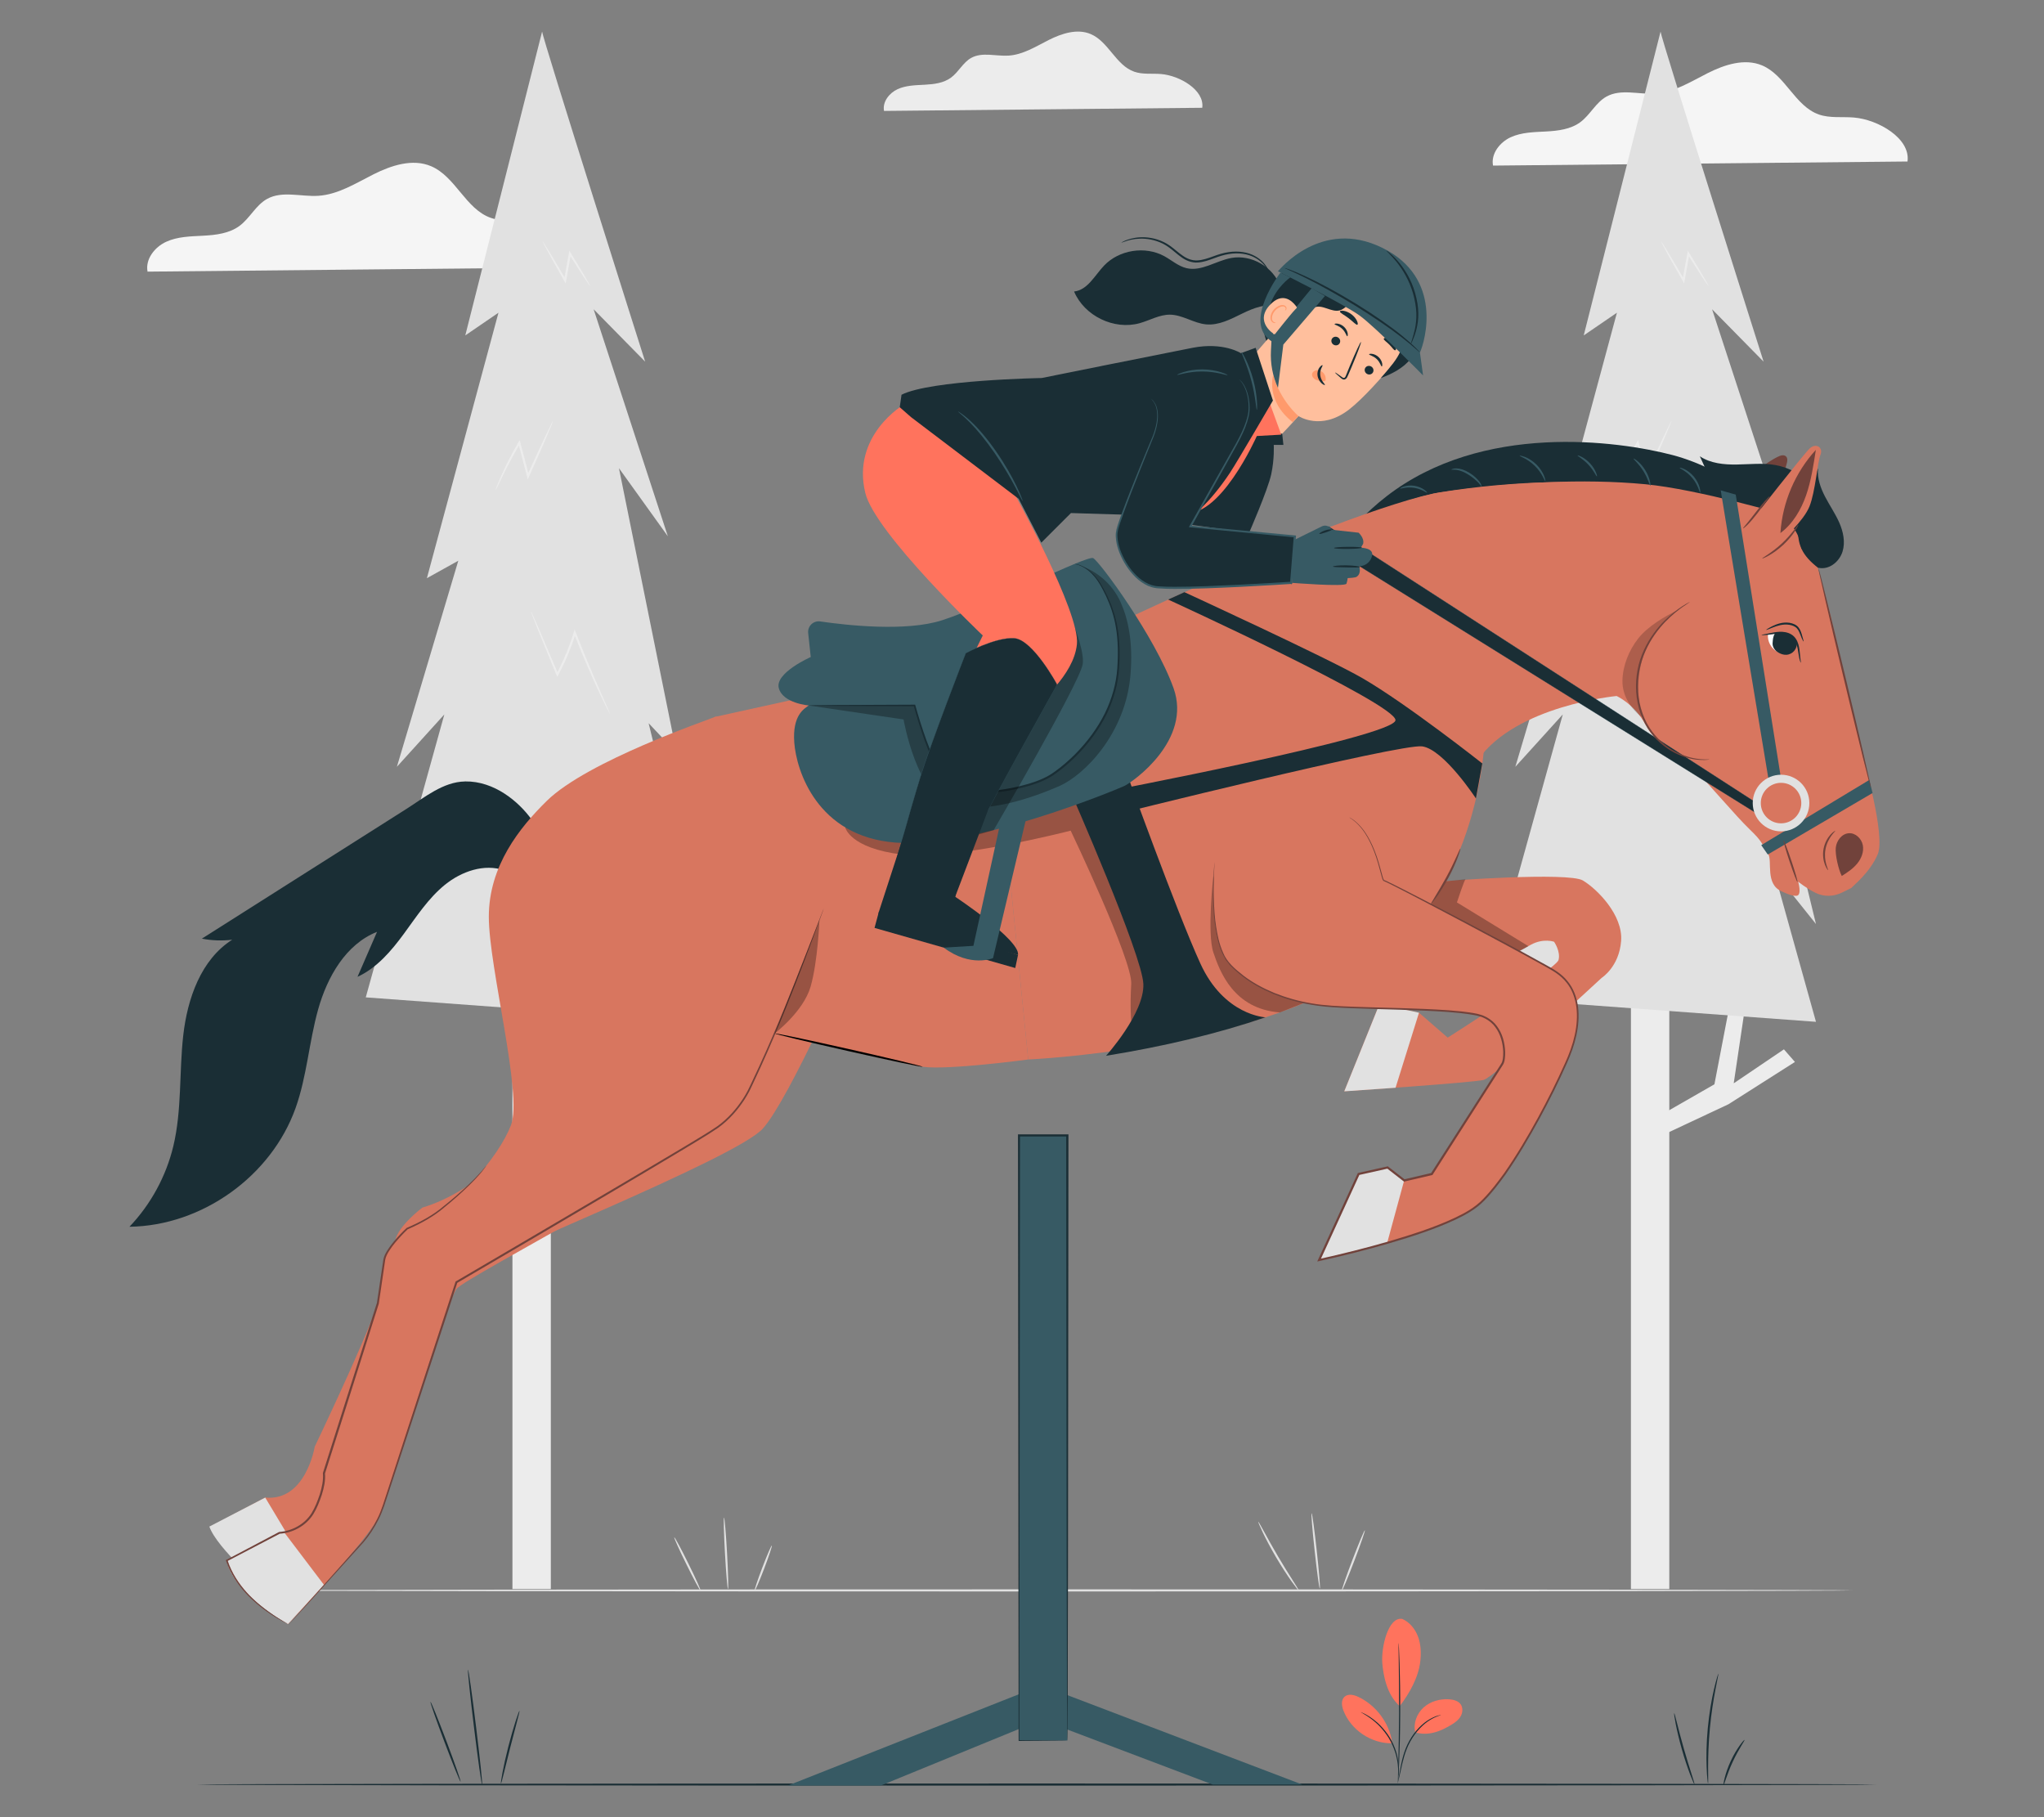 <?xml version="1.0" encoding="UTF-8"?>
<svg id="Layer_2" data-name="Layer 2" xmlns="http://www.w3.org/2000/svg" viewBox="0 0 540 480">
  <rect x="0" y="0" width="540" height="480" fill="#808080" stroke="none"/>
  <defs>
    <style>
      .cls-1 {
        fill: #ff735d;
      }

      .cls-1, .cls-2, .cls-3, .cls-4, .cls-5, .cls-6, .cls-7, .cls-8, .cls-9, .cls-10, .cls-11, .cls-12, .cls-13 {
        stroke-width: 0px;
      }

      .cls-2 {
        fill: #375a64;
      }

      .cls-3 {
        fill: #e1e1e1;
      }

      .cls-4 {
        fill: #ececec;
      }

      .cls-14 {
        opacity: .2;
      }

      .cls-6 {
        fill: #f5f5f5;
      }

      .cls-7 {
        fill: none;
      }

      .cls-8 {
        fill: #1a2e35;
      }

      .cls-9 {
        fill: #d8765f;
      }

      .cls-10 {
        fill: #71423b;
      }

      .cls-11 {
        fill: #fff;
      }

      .cls-15 {
        opacity: .3;
      }

      .cls-12 {
        fill: #ff9a6c;
      }

      .cls-13 {
        fill: #ffbf9d;
      }
    </style>
  </defs>
  <g id="Layer_2-2" data-name="Layer 2">
    <g>
      <g>
        <path class="cls-6" d="m154.31,70.62c.88-6.41-8.17-11.68-14.96-12.23-3.24-.26-6.61.23-9.68-.84-6.65-2.32-9.31-10.92-15.81-13.66-4.85-2.05-10.44-.22-15.15,2.14-4.71,2.37-9.36,5.35-14.62,5.69-4.57.29-9.54-1.4-13.54.83-2.98,1.66-4.54,5.1-7.29,7.13-2.69,1.98-6.2,2.4-9.53,2.58-3.34.18-6.79.21-9.83,1.61-3.04,1.39-5.55,4.6-4.92,7.88l115.33-1.14Z"/>
        <path class="cls-6" d="m503.94,42.65c.84-6.09-7.75-11.09-14.21-11.61-3.08-.25-6.28.22-9.19-.79-6.32-2.2-8.84-10.37-15.01-12.97-4.61-1.94-9.92-.21-14.38,2.04-4.47,2.25-8.88,5.08-13.88,5.4-4.34.28-9.06-1.33-12.86.79-2.83,1.58-4.31,4.84-6.92,6.77-2.55,1.88-5.88,2.28-9.05,2.45-3.17.17-6.45.2-9.33,1.52-2.88,1.32-5.27,4.37-4.67,7.49l109.5-1.08Z"/>
        <g>
          <g>
            <polygon class="cls-4" points="143.6 294.35 157.44 286.41 162.03 262.57 165.89 263.63 162.54 286.15 175.81 277.18 178.71 280.51 161.16 291.68 143.6 299.91 143.6 294.35"/>
            <g>
              <rect class="cls-4" x="135.38" y="259.58" width="10.14" height="160.16" transform="translate(280.9 679.32) rotate(180)"/>
              <path class="cls-3" d="m143.22,8.34c0,1.38,27.22,87.19,27.22,87.19l-13.61-13.84,19.61,59.97-12.92-17.99,15.22,75.2-7.38-7.84,12.92,53.05-11.07-13.84,11.07,39.67-87.65-6.46,20.76-74.74-12.54,13.84,16.23-54.44-8.3,4.61,18.91-70.12-8.77,6,20.3-80.27Z"/>
            </g>
          </g>
          <path class="cls-4" d="m140.28,161.51s.12.46.43,1.27c.35.89.81,2.05,1.37,3.48,1.24,3.04,2.94,7.2,4.91,12.01l.22.53.27-.5c1.28-2.38,2.52-5.07,3.58-7.95.39-1.07.75-2.13,1.06-3.15l-.54.02c2.42,6.17,4.79,11.54,6.57,15.35.89,1.91,1.63,3.43,2.16,4.47.24.47.45.86.62,1.19.15.27.23.4.25.4.03-.02-.21-.61-.68-1.67-.5-1.14-1.18-2.67-2-4.53-1.69-3.85-3.99-9.24-6.39-15.4l-.3-.76-.24.78c-.31,1.01-.66,2.06-1.05,3.12-1.05,2.86-2.26,5.53-3.52,7.89l.49.02c-2.04-4.79-3.81-8.91-5.1-11.93-.62-1.4-1.13-2.55-1.51-3.42-.36-.79-.57-1.21-.6-1.2Z"/>
          <path class="cls-4" d="m130.94,129.48s.2-.31.49-.93c.34-.7.76-1.57,1.26-2.62,1.09-2.23,2.68-5.34,4.74-8.82l-.5-.07c.44,1.69.91,3.51,1.4,5.39.31,1.17.61,2.32.9,3.43l.2.77.33-.73c1.87-4.16,3.49-7.82,4.62-10.46.53-1.24.96-2.28,1.31-3.11.3-.73.44-1.14.41-1.15-.03-.01-.24.36-.59,1.07-.39.81-.88,1.82-1.47,3.04-1.23,2.59-2.91,6.22-4.8,10.37l.53.04c-.29-1.11-.59-2.26-.89-3.43-.5-1.88-.98-3.7-1.42-5.39l-.17-.64-.33.57c-2.05,3.51-3.58,6.67-4.58,8.95-.5,1.14-.88,2.06-1.12,2.69-.24.64-.35.99-.32,1Z"/>
          <path class="cls-4" d="m143.36,63.74c-.06.04.53,1.18,1.55,3.05,1.02,1.87,2.48,4.47,4.16,7.41l.38.67.14-.76c.15-.85.31-1.74.47-2.64.27-1.56.54-3.06.78-4.45l-.5.1c1.56,2.48,2.93,4.6,3.91,6.09.98,1.49,1.59,2.35,1.64,2.32.05-.03-.45-.96-1.36-2.5-.9-1.54-2.2-3.7-3.74-6.2l-.37-.61-.13.7c-.25,1.39-.52,2.89-.81,4.45-.16.9-.31,1.79-.47,2.64l.52-.09c-1.71-2.93-3.23-5.49-4.33-7.31-1.11-1.82-1.8-2.9-1.87-2.86Z"/>
        </g>
        <g>
          <g>
            <polygon class="cls-4" points="439.09 294.35 452.93 286.41 457.51 262.57 461.38 263.63 458.03 286.15 471.29 277.18 474.2 280.51 456.64 291.68 439.09 299.91 439.09 294.35"/>
            <g>
              <rect class="cls-4" x="430.86" y="259.58" width="10.14" height="160.16" transform="translate(871.87 679.32) rotate(180)"/>
              <path class="cls-3" d="m438.7,8.34c0,1.38,27.22,87.19,27.22,87.19l-13.61-13.84,19.61,59.97-12.92-17.99,15.22,75.2-7.38-7.84,12.92,53.05-11.07-13.84,11.07,39.67-87.65-6.46,20.76-74.74-12.54,13.84,16.23-54.44-8.3,4.61,18.91-70.12-8.77,6,20.3-80.27Z"/>
            </g>
          </g>
          <path class="cls-4" d="m435.76,161.51s.12.46.43,1.27c.35.89.81,2.05,1.37,3.48,1.24,3.04,2.94,7.2,4.91,12.01l.22.53.27-.5c1.28-2.38,2.52-5.07,3.58-7.95.39-1.07.75-2.13,1.06-3.15l-.54.02c2.42,6.17,4.79,11.54,6.57,15.35.89,1.91,1.63,3.43,2.16,4.47.24.47.45.86.62,1.19.15.27.23.4.25.4.03-.02-.21-.61-.68-1.67-.5-1.14-1.18-2.67-2-4.53-1.69-3.85-3.99-9.24-6.39-15.4l-.3-.76-.24.78c-.31,1.01-.66,2.06-1.05,3.12-1.05,2.86-2.26,5.53-3.52,7.89l.49.02c-2.04-4.79-3.81-8.91-5.1-11.93-.62-1.4-1.13-2.55-1.51-3.42-.36-.79-.57-1.21-.6-1.2Z"/>
          <path class="cls-4" d="m426.42,129.48s.2-.31.49-.93c.34-.7.76-1.57,1.26-2.62,1.09-2.23,2.68-5.34,4.74-8.82l-.5-.07c.44,1.69.91,3.51,1.4,5.39.31,1.17.61,2.32.9,3.43l.2.77.33-.73c1.87-4.16,3.49-7.82,4.62-10.46.53-1.24.96-2.28,1.31-3.11.3-.73.44-1.14.41-1.15-.03-.01-.24.36-.59,1.07-.39.81-.88,1.82-1.47,3.04-1.23,2.59-2.91,6.22-4.8,10.37l.53.04c-.29-1.11-.59-2.26-.89-3.43-.5-1.88-.98-3.7-1.42-5.39l-.17-.64-.33.57c-2.05,3.51-3.58,6.67-4.58,8.95-.5,1.14-.88,2.06-1.12,2.69-.24.64-.35.99-.32,1Z"/>
          <path class="cls-4" d="m438.84,63.74c-.06.04.53,1.18,1.55,3.05,1.02,1.87,2.48,4.47,4.16,7.41l.38.67.14-.76c.15-.85.31-1.74.47-2.64.27-1.56.54-3.06.78-4.45l-.5.1c1.56,2.48,2.93,4.6,3.91,6.09.98,1.49,1.59,2.35,1.64,2.32.05-.03-.45-.96-1.36-2.5-.9-1.54-2.2-3.7-3.74-6.2l-.37-.61-.13.7c-.25,1.39-.52,2.89-.81,4.45-.16.9-.31,1.79-.47,2.64l.52-.09c-1.71-2.93-3.23-5.49-4.33-7.31-1.11-1.82-1.8-2.9-1.87-2.86Z"/>
        </g>
        <path class="cls-3" d="m489.52,420.1c0,.15-94.79.28-211.69.28s-211.71-.12-211.71-.28,94.77-.28,211.71-.28,211.69.12,211.69.28Z"/>
        <path class="cls-4" d="m317.62,28.47c.64-4.67-5.95-8.52-10.91-8.92-2.36-.19-4.82.17-7.06-.61-4.85-1.69-6.79-7.96-11.52-9.95-3.54-1.49-7.61-.16-11.04,1.56-3.43,1.73-6.82,3.9-10.65,4.14-3.33.21-6.95-1.02-9.87.61-2.17,1.21-3.31,3.72-5.32,5.2-1.96,1.45-4.52,1.75-6.95,1.88-2.43.13-4.95.16-7.16,1.17-2.21,1.01-4.05,3.36-3.59,5.75l84.07-.83Z"/>
        <path class="cls-3" d="m343.14,420.15c-.06.04-.81-.88-1.92-2.44-1.11-1.56-2.57-3.78-4.06-6.3-1.48-2.52-2.71-4.88-3.54-6.61-.83-1.73-1.27-2.83-1.21-2.86.07-.03.64,1.01,1.56,2.68.92,1.68,2.19,3.99,3.67,6.5,1.48,2.51,2.88,4.75,3.91,6.36,1.02,1.62,1.66,2.62,1.59,2.66Z"/>
        <path class="cls-3" d="m346.51,399.71c.15-.02.76,4.42,1.36,9.92.6,5.5.97,9.96.81,9.98-.15.02-.76-4.42-1.36-9.92-.6-5.49-.97-9.96-.81-9.98Z"/>
        <path class="cls-3" d="m360.58,404.2c.14.05-1.1,3.67-2.78,8.07-1.68,4.4-3.16,7.93-3.3,7.88-.14-.05,1.1-3.67,2.78-8.07,1.68-4.4,3.16-7.93,3.3-7.87Z"/>
        <path class="cls-3" d="m178.13,406.07c.14-.07,1.81,3.03,3.73,6.93,1.92,3.89,3.37,7.11,3.23,7.17-.14.07-1.81-3.03-3.73-6.93-1.92-3.89-3.37-7.1-3.23-7.17Z"/>
        <path class="cls-3" d="m191.28,400.86c.15,0,.51,4.21.8,9.43.29,5.22.4,9.45.25,9.46-.15,0-.51-4.21-.8-9.43-.29-5.21-.4-9.45-.25-9.46Z"/>
        <path class="cls-3" d="m203.91,408.24c.14.05-.76,2.77-2.01,6.06-1.26,3.3-2.39,5.92-2.53,5.87-.14-.05.76-2.77,2.01-6.06,1.26-3.29,2.39-5.92,2.53-5.87Z"/>
        <path class="cls-8" d="m495.86,471.38c0,.15-99.39.28-221.95.28s-221.98-.12-221.98-.28,99.36-.28,221.98-.28,221.95.12,221.95.28Z"/>
        <g>
          <path class="cls-1" d="m370.44,427.62c2,.87,3.48,2.72,4.22,4.78.74,2.05.81,4.3.56,6.47-.48,4.2-2.86,8.44-5.43,11.79-3.54-3.09-4.35-8.47-4.59-11.22-.38-4.36,1.58-12.46,5.24-11.81"/>
          <path class="cls-1" d="m373.89,457.59c-.57-2.37.42-4.98,2.24-6.6,1.82-1.62,4.37-2.31,6.8-2.12,1.12.09,2.34.41,2.98,1.34.6.87.53,2.07.05,3.01-.49.93-1.33,1.63-2.23,2.19-3.06,1.92-6.38,3.22-9.84,2.18"/>
          <path class="cls-8" d="m369.36,470.46s.03-.31.13-.86c.11-.61.25-1.39.43-2.33.39-1.95.89-4.74,2.41-7.45,1.49-2.7,3.58-4.69,5.35-5.68.87-.51,1.64-.81,2.18-.96.27-.09.48-.12.63-.16.14-.03.22-.04.22-.03.03.07-1.22.29-2.92,1.34-1.7,1.02-3.72,2.99-5.19,5.64-1.48,2.65-2.02,5.41-2.46,7.34-.21.98-.39,1.77-.52,2.31-.13.54-.22.84-.24.84Z"/>
          <path class="cls-8" d="m369.49,433.92s.03.13.04.38c.02.28.04.64.06,1.08.05.94.11,2.3.16,3.98.11,3.36.19,8.01.17,13.15-.02,5.14-.15,9.79-.29,13.15-.07,1.68-.14,3.04-.19,3.98-.03.44-.05.8-.07,1.08-.02.25-.04.38-.05.38-.01,0-.02-.13-.02-.38,0-.28,0-.64.02-1.08.02-.98.06-2.33.1-3.98.08-3.36.17-8.01.2-13.15.02-5.13-.03-9.78-.08-13.14-.03-1.65-.05-3.01-.06-3.98,0-.44,0-.8,0-1.08,0-.25,0-.38.02-.38Z"/>
          <path class="cls-1" d="m367.78,460.14c-.8-5.08-4.23-9.67-8.87-11.89-1.18-.57-2.72-.94-3.7-.06-.97.88-.75,2.46-.28,3.68,1.98,5.09,7.3,8.68,12.76,8.61"/>
          <path class="cls-8" d="m359.48,452.23s.28.1.75.33c.24.11.53.25.85.45.32.2.7.39,1.08.68.39.27.82.56,1.23.93.44.34.87.76,1.31,1.19.87.9,1.75,1.97,2.5,3.21.74,1.25,1.27,2.52,1.65,3.72.17.6.33,1.18.42,1.73.12.54.16,1.06.21,1.53.07.47.04.9.06,1.27.02.37,0,.7-.03.96-.04.53-.07.82-.09.81-.07,0,.05-1.17-.15-3.02-.06-.46-.12-.97-.25-1.5-.09-.54-.26-1.1-.44-1.69-.38-1.17-.91-2.42-1.64-3.65-.74-1.22-1.59-2.27-2.44-3.17-.43-.44-.85-.85-1.28-1.2-.41-.37-.82-.67-1.2-.95-1.52-1.09-2.58-1.57-2.55-1.63Z"/>
        </g>
        <g>
          <path class="cls-8" d="m113.72,449.51c.14-.05,2.04,4.63,4.24,10.46,2.2,5.83,3.86,10.6,3.72,10.66-.14.05-2.04-4.63-4.24-10.46-2.2-5.83-3.86-10.6-3.72-10.66Z"/>
          <path class="cls-8" d="m123.64,441s.13.42.25,1.18c.13.89.3,1.97.49,3.26.39,2.75.89,6.56,1.4,10.78.52,4.21.95,8.03,1.24,10.8.12,1.29.23,2.39.31,3.28.06.78.08,1.21.04,1.21-.04,0-.13-.42-.25-1.19-.13-.89-.3-1.98-.49-3.26-.39-2.75-.89-6.56-1.4-10.77-.52-4.21-.95-8.03-1.24-10.79-.12-1.29-.23-2.39-.31-3.28-.06-.78-.08-1.21-.04-1.21Z"/>
          <path class="cls-8" d="m137.24,451.89c.08.02-.19,1.1-.65,2.84-.5,1.92-1.11,4.22-1.77,6.78-.64,2.56-1.21,4.88-1.69,6.8-.43,1.74-.71,2.82-.79,2.8-.07-.01.07-1.12.41-2.88.33-1.77.86-4.19,1.54-6.85.68-2.66,1.38-5.04,1.93-6.75.55-1.71.95-2.75,1.03-2.73Z"/>
        </g>
        <g>
          <path class="cls-8" d="m442.29,452.51c.08-.02.35,1.05.79,2.76.43,1.72,1.04,4.08,1.78,6.67.74,2.59,1.47,4.92,2.01,6.61.54,1.69.87,2.73.79,2.76-.07.03-.53-.97-1.16-2.63-.63-1.66-1.43-3.98-2.17-6.59-.74-2.61-1.29-5-1.63-6.74-.34-1.74-.47-2.83-.4-2.85Z"/>
          <path class="cls-8" d="m453.98,442.05c.08.02-.29,1.62-.78,4.22-.5,2.6-1.09,6.2-1.47,10.22-.38,4.02-.47,7.67-.47,10.31,0,2.64.07,4.28-.02,4.29-.04,0-.1-.4-.17-1.14-.08-.74-.15-1.81-.2-3.14-.11-2.65-.07-6.33.31-10.37.38-4.04,1.04-7.66,1.64-10.25.3-1.29.57-2.33.79-3.05.21-.71.35-1.1.38-1.09Z"/>
          <path class="cls-8" d="m460.89,459.57c.14.1-1.61,2.51-3.13,5.81-1.54,3.29-2.25,6.18-2.42,6.14-.14-.02.34-3.01,1.91-6.37,1.55-3.37,3.53-5.67,3.63-5.57Z"/>
        </g>
        <polygon class="cls-2" points="271.95 446.43 208.14 471.65 232.69 471.65 273.68 454.87 271.95 446.43"/>
        <polygon class="cls-2" points="281.57 447.6 344.03 471.38 320.37 471.38 279.84 456.04 281.57 447.6"/>
        <g>
          <path class="cls-9" d="m204.99,193.85c-1.87.63-33.68,6.88-45.47,16.36-7.77,6.25-16.91,15.53-18.25,28.92-1.34,13.39,4.29,47.57.35,55.37-3.94,7.8-16.51,20.49-30.01,24.47,0,0-6.34,4.7-7.2,8.71-.85,4.01-1.14,6.85-4.92,17.54-3.78,10.69-16.34,36.9-16.34,36.9,0,0-2.35,14.52-13.09,13.45l-14.31,7.59s1.67,5.91,14.16,16.58c0,0,23.71-20.18,27.04-26.4,3.33-6.23,23.04-54.26,26.05-57.24,3.01-2.98,71.39-30.07,78.51-37.97,7.11-7.9,23.92-46.49,23.92-46.49l5.81-58.18-26.25.39Z"/>
          <path class="cls-3" d="m55.32,403.23l14.75-7.65,9.44,15.73-9.6,8.43s-12.57-10.67-14.6-16.51Z"/>
        </g>
        <path class="cls-10" d="m469.67,120.66c.69-.35,1.61-.64,2.17-.1.51.49.36,1.33.16,2.01-1.15,4.08-2.31,8.16-3.46,12.25l-9.15-4.1c2.28-4.3,5.93-7.87,10.27-10.06Z"/>
        <path class="cls-8" d="m469.3,135.34s-12.87-11.32-27.4-15.13c-14.53-3.81-50.29-8.7-75.6,10.89-10.68,8.27-17.17,18.97-17.17,18.97l120.16-14.72Z"/>
        <path class="cls-9" d="m323.72,151.51c9.92-6.16,46-19.94,56.85-21.47,18.94-2.68,37.72-3.68,54.03-2.14,14.16,1.34,37.53,8.25,37.53,8.25,0,0,6.15,4.41,6.57,7.73.15,1.21,5,19.17,5,19.17l8.56,37.33s5.94,20.3,3.81,25.28c-2.11,4.94-6.61,8.38-6.95,8.88l-2.47,1.22c-2.23,1.1-4.8,1.17-6.99.09-2.54-1.25-4.59-2.96-4.61-2.97,0,0,1.02,3.47-.32,3.72-1.34.25-4.04-1.16-4.04-1.16-4.43-1.88-2.4-7.95-3.55-9.83-1.87-3.08-1.66-3.42-4.92-6.56-3.82-3.69-10.06-11.24-15.72-17.07-1.9-1.96-8.65-4.85-11.64-10.36-3.12-5.75-7.78-7.77-7.78-7.77,0,0-26.56,2.46-36.64,16.89"/>
        <path class="cls-8" d="m122.85,206.42c-5.78.09-10.72,4.24-15.6,7.33-17.97,11.4-35.95,22.79-53.92,34.19,2.64.51,5.36.61,8.02.28-8.27,5.25-11.84,15.56-12.94,25.29-1.1,9.74-.34,19.71-2.62,29.24-1.91,7.95-5.95,15.38-11.59,21.29,19.14-.24,37.46-13.34,43.89-31.36,2.99-8.39,3.55-17.44,5.95-26.02,2.4-8.58,7.3-17.24,15.57-20.52-1.72,3.96-3.44,7.92-5.16,11.88,5.12-2.35,8.92-6.83,12.26-11.38,3.33-4.54,6.45-9.37,10.82-12.92,4.38-3.55,10.41-5.67,15.73-3.81l7.19-13.43c-3.38-4.69-9.81-10.19-17.59-10.07Z"/>
        <g>
          <path class="cls-9" d="m380.91,232.88c.76-.25,33.47-2.58,37.26-.31,3.8,2.28,10.62,9.13,10.11,15.96-.51,6.84-5.12,9.75-5.12,9.75,0,0-28.31,26.26-31.21,26.98-2.9.72-36.82,3-36.82,3l9.3-23.04,10.45,2.28,7.59,6.58s28.69-18.23,29.28-20.51c.59-2.28-1.18-4.81-1.18-4.81,0,0-2.78-1.01-6.08.76-3.29,1.77-26.08,15.13-49.37,10.35v-19.46l25.77-7.54Z"/>
          <polygon class="cls-3" points="374.88 267.51 368.69 287.32 355.14 288.27 364.44 265.23 374.88 267.51"/>
        </g>
        <g class="cls-15">
          <path class="cls-5" d="m387.19,232.26c-.3.02-2.29,6.11-2.29,6.11l18.89,11.56-6.92,3.86-21.98-12.37,1.19-3.04,4.84-5.49,6.28-.62Z"/>
        </g>
        <path class="cls-9" d="m271.64,279.86s-21.29,2.86-27.86,1.92c-6.57-.94-52.81-12.08-52.81-12.08l-2.08-80.34,72.1-15.89,10.65,106.39Z"/>
        <path class="cls-3" d="m59.92,412.21l13.92-9.08,11.75,15.5-9.51,10.33s-14.37-7.92-16.17-16.75Z"/>
        <path class="cls-9" d="m188.88,189.36c-1.8.82-33.66,11.61-44.45,22.21-7.11,6.99-15.29,17.13-15.29,30.59s8.99,46.9,5.85,55.06c-3.15,8.16-14.39,22.02-27.43,27.33,0,0-5.85,5.3-6.3,9.38-.45,4.08-.45,6.93-3.15,17.95-2.7,11.01-12.59,38.34-12.59,38.34,0,0-.9,14.68-11.69,14.68l-13.49,8.97s2.25,5.71,15.74,15.09c0,0,21.58-22.43,24.28-28.96,2.7-6.53,17.54-56.28,20.23-59.55s68.05-37.01,74.35-45.58c6.3-8.56,19.18-48.64,19.18-48.64v-58.46l-25.25,1.59Z"/>
        <path class="cls-3" d="m59.92,412.21l13.92-9.08,11.75,15.5-9.51,10.33s-14.37-7.92-16.17-16.75Z"/>
        <path class="cls-10" d="m128.48,307.91s-.34.56-1.12,1.52c-.78.96-2.01,2.31-3.69,3.94-1.68,1.63-3.8,3.55-6.38,5.63-2.52,2.17-5.83,4.09-9.65,5.74l.06-.04c-1.14,1.09-2.28,2.3-3.37,3.62-.54.66-1.06,1.36-1.53,2.1-.46.74-.9,1.53-1.04,2.39-.53,3.63-1.09,7.48-1.68,11.49v.02s0,.02,0,.02c-2.76,8.72-5.79,18.3-8.97,28.34-1.81,5.7-3.57,11.24-5.26,16.56v-.13c.18,2.05-.29,3.93-.84,5.75-.61,1.8-1.27,3.53-2.25,5.12-2.01,3.17-5.52,4.93-8.92,5.15l.11-.03c-5.11,2.67-9.78,5.11-13.94,7.28l.1-.24c1.14,3.48,3.08,6.25,5.01,8.42,1.95,2.17,3.91,3.76,5.57,4.98,1.66,1.21,3.03,2.04,3.96,2.59.45.26.81.46,1.07.61.24.13.37.2.36.21,0,0-.14-.04-.39-.16-.25-.12-.62-.3-1.1-.56-.96-.52-2.35-1.32-4.04-2.51-1.68-1.2-3.68-2.78-5.67-4.95-1.97-2.17-3.97-4.96-5.16-8.51l-.05-.16.15-.08c4.15-2.19,8.8-4.66,13.9-7.35l.04-.02h.06c3.21-.22,6.6-1.93,8.49-4.95.92-1.5,1.6-3.25,2.18-5,.54-1.76.98-3.67.82-5.5v-.08s0-.05,0-.05c1.68-5.32,3.44-10.86,5.25-16.56,3.19-10.04,6.24-19.61,9.01-28.33v.04c.59-4.02,1.17-7.86,1.71-11.5.17-.97.64-1.79,1.12-2.55.49-.76,1.02-1.47,1.57-2.14,1.11-1.33,2.26-2.54,3.43-3.65l.03-.02.04-.02c3.8-1.62,7.08-3.48,9.6-5.62,2.59-2.05,4.72-3.94,6.43-5.54,1.7-1.6,2.94-2.92,3.76-3.85.41-.46.71-.83.9-1.07.2-.25.31-.37.31-.36Z"/>
        <path class="cls-9" d="m380.57,130.03c-18.29,2.99-82.48,33.22-82.48,33.22l-37.1,10.22,10.65,106.39s58.26-2.53,89.22-23.5c30.96-20.97,31.4-62.03,31.4-62.03l45.05-64.3c-14.18-4.11-38.44-2.99-56.73,0Z"/>
        <polygon class="cls-2" points="493.86 206.01 465.3 223.24 467.02 225.71 494.71 209.47 493.86 206.01"/>
        <path class="cls-2" d="m454.29,127.54c-.09-.03,13.05,79.03,13.05,79.03l3.19-.86-12.29-77.07-3.95-1.11Z"/>
        <g>
          <polygon class="cls-8" points="464.12 212.12 351.02 139.07 346.64 141.77 464.12 214.89 464.12 212.12"/>
          <path class="cls-2" d="m464.15,214.94l-.04-.03-117.52-73.15.04-.02,4.39-2.71h.01s113.11,73.08,113.11,73.08h0s0,2.83,0,2.83Zm-117.46-73.17l117.41,73.08v-2.71s-113.08-73.04-113.08-73.04l-4.33,2.67Z"/>
        </g>
        <g class="cls-15">
          <path class="cls-5" d="m223.29,218.54s1.15,5.5,14.96,7.17c13.81,1.68,44.61-6.3,44.61-6.3,0,0,16.36,34.28,16,40.48-.36,6.2,0,9.82,0,9.82l9.74-7.12-6.36-22.31-11.61-24.35-2.37-6.63-64.97,9.23Z"/>
        </g>
        <g>
          <path class="cls-8" d="m282.86,209.21s18.87,42.95,19.2,50.67c.34,7.72-9.86,19-9.86,19,15.27-2.47,29.37-5.81,42.13-10.16,0,0-10.93-.45-17.22-14.24-6.3-13.79-19.66-50.87-19.66-50.87l-14.59-1.94v7.54Z"/>
          <path class="cls-8" d="m391.62,201.67s-19.82-15.66-31.69-22.54c-9.09-5.27-47.02-22.71-47.02-22.71l-4.3,1.95s60.06,27.48,60.06,31.85-78.04,19.17-78.04,19.17l2.35,6.18s77.03-19.23,82.75-18.42c5.72.81,14.19,13.76,14.19,13.76l1.69-9.26Z"/>
          <g>
            <path class="cls-2" d="m213.65,186.35c-1.09.82-4.36,2.45-3.81,9.8.54,7.35,5.99,24.78,26.68,26.41,20.69,1.63,58-13.79,60.45-14.92,2.45-1.14,17.97-12.19,13.07-25.86-4.9-13.67-19.6-33.55-21.24-34.36-1.63-.82-27.33,12.32-39.86,16.4-9.51,3.1-25.24,1.35-32.25.33-1.81-.26-3.37,1.25-3.18,3.06l.68,6.34s-9.53,4.2-8.44,8.22c1.09,4.03,7.9,4.57,7.9,4.57Z"/>
            <g class="cls-15">
              <path class="cls-5" d="m283.94,148.96s3.85.28,6.92,5.6c4.03,6.98,5.12,13.22,4.56,21.95-.92,14.41-12.03,24.57-17.66,28.27-5.63,3.7-21.87,6.43-26.69,2.86-4.82-3.57-9.49-21.29-9.49-21.29h-27.93l25.06,3.69s3.45,20.13,12.72,22.6c9.27,2.46,21.89-2.15,28.41-4.99,6.52-2.85,17.57-13.8,18.83-29.5.68-8.48-.59-14.53-2.59-19.02-2.26-5.07-6.76-8.8-12.14-10.16h0Z"/>
            </g>
            <path class="cls-8" d="m283.94,148.96s.13,0,.38.03c.25.04.61.13,1.07.3.9.35,2.21,1.05,3.5,2.41,1.32,1.32,2.48,3.31,3.63,5.66,1.13,2.37,2.18,5.21,2.73,8.48.57,3.27.66,6.92.4,10.79-.26,3.9-1.35,8-3.25,11.95-1.93,3.94-4.68,7.71-8.03,11.09-1.69,1.68-3.52,3.28-5.54,4.71-2.01,1.47-4.39,2.42-6.8,3.15-4.11,1.2-8.28,1.9-12.36,2.02-2.04.06-4.07-.05-6.02-.53-.49-.09-.95-.32-1.43-.47-.46-.19-.9-.48-1.32-.74-.36-.35-.77-.65-1.07-1.04-.29-.39-.63-.75-.89-1.15-2.12-3.21-3.41-6.65-4.62-9.88-1.16-3.26-2.12-6.38-2.92-9.34l.21.16c-8.52-.04-15.5-.07-20.38-.09-2.4-.03-4.28-.04-5.6-.06-.62-.01-1.1-.02-1.46-.03-.33-.01-.5-.02-.5-.03s.17-.02.5-.03c.36,0,.84-.02,1.46-.03,1.32-.01,3.2-.03,5.6-.06,4.88-.02,11.85-.06,20.38-.09h.17s.04.16.04.16c.81,2.93,1.78,6.05,2.95,9.28,1.22,3.21,2.52,6.63,4.6,9.75.25.4.57.73.85,1.1.29.37.66.64.99.96.4.23.78.5,1.21.67.45.14.88.36,1.35.44,1.87.46,3.87.57,5.87.51,4.02-.12,8.16-.81,12.21-2,2.39-.73,4.69-1.64,6.64-3.07,1.99-1.4,3.8-2.98,5.47-4.64,3.32-3.34,6.04-7.05,7.96-10.93,1.89-3.89,2.98-7.92,3.25-11.76.27-3.85.2-7.46-.33-10.7-.51-3.24-1.52-6.06-2.62-8.42-1.11-2.35-2.23-4.33-3.5-5.65-1.24-1.35-2.5-2.07-3.38-2.45-.44-.18-.8-.29-1.04-.35-.24-.06-.37-.08-.37-.09Z"/>
          </g>
        </g>
        <g class="cls-15">
          <path class="cls-5" d="m262.52,219.26s22.42-38.39,23.49-43.7c1.08-5.31-8.11-24-8.11-24l-12.96,13.32-14.26,57.81,11.84-3.42Z"/>
        </g>
        <path class="cls-10" d="m76.25,429.17s.1-.14.32-.4c.24-.27.56-.65.99-1.13.89-1.01,2.19-2.47,3.85-4.35,3.38-3.79,8.27-9.28,14.37-16.11,1.46-1.75,2.81-3.75,3.9-6,1.14-2.23,1.83-4.76,2.69-7.34,1.68-5.18,3.48-10.73,5.39-16.6,3.82-11.75,8.06-24.77,12.57-38.63l.03-.1.09-.05c5.9-3.46,12.05-7.07,18.33-10.75,14.74-8.66,28.79-16.91,41.51-24.51,3.16-1.93,6.31-3.72,9.19-5.68,2.82-2.03,5.09-4.62,6.86-7.36.44-.69.85-1.39,1.22-2.1.37-.71.69-1.44,1.04-2.16.67-1.44,1.33-2.85,1.98-4.24,1.27-2.78,2.47-5.46,3.57-8.03,4.42-10.29,7.65-18.76,9.93-24.6,1.13-2.91,2-5.17,2.61-6.73.3-.75.53-1.33.69-1.75.16-.39.25-.59.25-.59,0,0-.06.21-.2.61-.15.42-.36,1-.64,1.76-.58,1.57-1.43,3.84-2.51,6.76-2.21,5.86-5.39,14.36-9.77,24.68-1.09,2.58-2.28,5.27-3.54,8.05-.64,1.39-1.3,2.8-1.97,4.25-.34.71-.66,1.45-1.04,2.18-.38.72-.79,1.43-1.24,2.14-1.8,2.78-4.09,5.42-6.97,7.5-2.92,2-6.05,3.79-9.21,5.73-12.71,7.62-26.75,15.89-41.49,24.55-6.28,3.68-12.43,7.29-18.33,10.74l.12-.15c-4.53,13.85-8.8,26.87-12.64,38.61-1.92,5.87-3.74,11.41-5.44,16.58-.86,2.57-1.58,5.12-2.74,7.38-1.12,2.27-2.49,4.29-3.98,6.05-6.15,6.79-11.09,12.24-14.5,16.01-1.7,1.86-3.02,3.3-3.92,4.29-.44.47-.78.84-1.03,1.1-.23.25-.36.36-.36.36Z"/>
        <g class="cls-15">
          <path class="cls-5" d="m320.55,231.39s-1.7,15.12,0,20.18c1.7,5.05,5.35,14.94,17.57,15.86l8.52-3.37-18.12-10.28-7.96-22.39Z"/>
        </g>
        <path class="cls-9" d="m320.84,227.67c.01,1.01-1.96,20.79,4.16,27.14,6.11,6.36,15.9,10.27,26.65,11,10.76.73,30.81.49,38.64,2.2,7.83,1.71,7.58,11.49,6.6,12.96l-18.64,29.11-7.28,1.7-4.4-3.42-7.66,1.71-10.43,22.74s32.28-6.85,41.57-14.18c9.29-7.34,22.44-34.19,24.94-40.97,2.58-6.98,3.41-16.37-4.16-21.14-4.76-3.01-44.51-23.97-45.24-23.97s-1.96-12.47-9.05-16.63"/>
        <polygon class="cls-3" points="370.97 311.79 366.48 328.28 348.48 332.82 358.91 310.08 366.57 308.37 370.97 311.79"/>
        <path class="cls-10" d="m356.55,215.93s.29.15.82.5c.53.36,1.26.96,2.09,1.89,1.67,1.85,3.49,5.12,4.81,9.65.34,1.13.65,2.34,1,3.59.09.3.19.66.33.87-.04-.01.06.04.15.07l.26.1c.18.07.33.14.48.22.62.3,1.25.61,1.89.92,2.56,1.28,5.33,2.71,8.3,4.24,5.94,3.08,12.69,6.62,20.12,10.59,3.71,1.99,7.61,4.07,11.63,6.32,2,1.1,4.13,2.31,5.66,4.24,1.58,1.87,2.47,4.29,2.8,6.77.63,5.02-.79,10.21-2.97,15.01-2.15,4.84-4.57,9.72-7.24,14.63-2.68,4.9-5.58,9.85-8.92,14.67-1.72,2.37-3.5,4.75-5.62,6.9-2.1,2.2-4.82,3.72-7.56,5.02-5.54,2.59-11.46,4.48-17.49,6.26-6.04,1.76-12.23,3.32-18.55,4.71l-.54.12.23-.51c.43-.94.9-1.96,1.37-2.98,3.07-6.69,6.1-13.29,9.07-19.76l.06-.12.13-.03c2.57-.57,5.13-1.14,7.66-1.71l.13-.03.1.08c1.48,1.15,2.94,2.29,4.4,3.42l-.23-.05c2.45-.57,4.88-1.14,7.28-1.7l-.17.12c5.69-8.88,11.2-17.47,16.48-25.72.66-1.03,1.32-2.05,1.97-3.07.18-.27.3-.48.38-.74.08-.27.14-.55.18-.84.08-.58.1-1.17.09-1.75-.09-2.33-.71-4.69-2.09-6.51-.65-.94-1.56-1.65-2.53-2.2-.5-.25-1-.51-1.55-.63-.27-.08-.53-.17-.8-.23l-.83-.16c-2.23-.4-4.47-.6-6.67-.78-8.84-.62-17.22-.67-25.02-.99-3.89-.16-7.67-.3-11.23-.94-3.57-.59-6.9-1.59-9.95-2.82-3.03-1.28-5.8-2.8-8.13-4.61-1.18-.88-2.25-1.85-3.23-2.84-.48-.5-.88-1.08-1.29-1.61-.31-.6-.66-1.17-.93-1.76-1.06-2.39-1.5-4.78-1.83-6.95-.33-2.18-.45-4.19-.52-5.99-.12-3.6,0-6.39.11-8.27.12-1.88.21-2.85.21-2.85,0,0,.01.25-.01.73-.02.49-.06,1.2-.1,2.13-.07,1.88-.17,4.66-.02,8.25.09,1.8.22,3.8.56,5.97.34,2.16.79,4.53,1.85,6.88.94,2.42,3.09,4.28,5.39,6.07,2.32,1.78,5.07,3.28,8.08,4.54,3.03,1.21,6.34,2.19,9.88,2.77,3.53.62,7.29.75,11.18.9,7.79.29,16.17.33,25.04.93,2.22.17,4.46.37,6.73.77.57.09,1.13.21,1.69.4.58.13,1.1.41,1.64.67,1.03.58,1.99,1.35,2.69,2.33,1.46,1.93,2.1,4.37,2.2,6.79.01.61,0,1.22-.09,1.84-.04.31-.1.62-.19.93-.09.32-.28.64-.44.87-.65,1.02-1.31,2.05-1.97,3.08-5.28,8.25-10.78,16.85-16.46,25.73l-.06.09-.11.03c-2.4.56-4.82,1.13-7.28,1.7l-.13.03-.1-.08c-1.46-1.13-2.92-2.27-4.4-3.42l.23.05c-2.53.57-5.09,1.14-7.66,1.71l.19-.15c-2.97,6.47-5.99,13.07-9.06,19.76-.47,1.02-.94,2.04-1.37,2.98l-.31-.39c6.3-1.39,12.48-2.94,18.51-4.69,6.02-1.77,11.93-3.65,17.42-6.22,2.73-1.29,5.36-2.76,7.41-4.91,2.08-2.11,3.85-4.47,5.57-6.82,3.33-4.78,6.23-9.72,8.91-14.61,2.67-4.89,5.09-9.77,7.24-14.58,2.18-4.76,3.57-9.86,2.96-14.76-.32-2.42-1.17-4.75-2.69-6.55-1.47-1.86-3.52-3.03-5.52-4.14-4.01-2.25-7.9-4.34-11.6-6.34-7.42-3.99-14.15-7.55-20.08-10.66-2.96-1.55-5.72-2.99-8.28-4.28-.64-.32-1.27-.63-1.88-.93-.15-.08-.31-.15-.45-.21l-.21-.09c-.06-.04-.13-.03-.3-.14-.23-.34-.28-.65-.39-.97-.35-1.26-.65-2.47-.98-3.59-1.29-4.52-3.06-7.78-4.69-9.64-.81-.93-1.53-1.55-2.04-1.91-.25-.2-.46-.31-.59-.41-.13-.09-.2-.14-.2-.14Z"/>
        <path class="cls-10" d="m385.81,224.15c.07.02-.17.94-.71,2.38-.54,1.43-1.39,3.38-2.51,5.43-1.12,2.05-2.26,3.83-3.14,5.09-.87,1.25-1.47,1.99-1.53,1.95-.15-.1,1.96-3.23,4.18-7.3,1.11-2.04,2.01-3.93,2.63-5.31.63-1.39,1-2.25,1.07-2.23Z"/>
        <g>
          <path class="cls-8" d="m481.07,150.07c2.6.19,4.97-1.93,5.72-4.42.75-2.49.17-5.21-.87-7.59-1.05-2.38-2.55-4.54-3.75-6.85-1.2-2.31-2.12-4.88-1.87-7.47-2.27,4.74-4.58,9.6-5.15,14.82-.57,5.23,1.01,8.17,5.15,11.42"/>
          <g class="cls-14">
            <path class="cls-5" d="m443.06,161.26c-3.31,1.54-7.87,4.31-10.28,7.41-2.42,3.1-4.05,7.08-4.15,11.07-.1,3.99,2.33,7.7,5.17,9.71-3.05-12.3,1.28-22.13,8.78-27.81"/>
          </g>
          <path class="cls-10" d="m451.59,200.62c0-.06-.82.03-2.28-.08-1.45-.11-3.56-.52-5.92-1.62-2.34-1.12-4.93-2.98-6.97-5.76-2.05-2.75-3.38-6.44-3.65-10.4-.25-3.97.56-7.77,1.99-10.9,1.41-3.15,3.33-5.65,5.12-7.54,1.82-1.88,3.5-3.19,4.7-4.03,1.2-.84,1.9-1.25,1.88-1.3,0-.02-.19.07-.53.26-.35.18-.84.47-1.46.87-1.24.8-2.97,2.07-4.85,3.94-1.85,1.88-3.83,4.4-5.3,7.6-1.49,3.18-2.33,7.07-2.07,11.13.27,4.05,1.65,7.83,3.78,10.65,2.11,2.83,4.79,4.71,7.2,5.81,2.43,1.08,4.59,1.44,6.07,1.49.74.02,1.31.01,1.7-.04.39-.03.59-.06.59-.08Z"/>
          <path class="cls-10" d="m486.57,231.39c-.85-1.67-1.78-5.6-1.58-7.47.19-1.87,1.6-3.72,3.48-3.83,1.75-.1,3.32,1.42,3.66,3.14.34,1.72-.36,3.52-1.47,4.87-1.11,1.36-2.6,2.35-4.08,3.28"/>
          <path class="cls-10" d="m484.89,219.41s-.62.28-1.33,1.09c-.71.79-1.5,2.11-1.8,3.73-.3,1.63-.03,3.14.35,4.13.38,1,.8,1.52.85,1.49.07-.04-.23-.61-.5-1.6-.28-.98-.47-2.4-.19-3.92.28-1.52.97-2.78,1.57-3.6.6-.82,1.09-1.25,1.04-1.32Z"/>
          <path class="cls-11" d="m474.3,170.16c-1.42,1.16-3.22,2.84-4.82,1.96-1.61-.87-2.6-2.76-2.4-4.58,1.04,0,2.06-.2,3.1-.21,1.04-.01,2.13.19,2.91.87.88.76.92.83,1.21,1.96"/>
          <path class="cls-8" d="m468.94,167.28c-.54.85-.57,1.61-.64,2.56-.08,1.01.56,1.95,1.42,2.47.67.41,1.44.7,2.23.65.79-.04,1.55-.43,2.06-1.04.51-.6.77-1.41.73-2.19,0,0-.3-1.38-1.88-2.1-1.85-.84-3.92-.36-3.92-.36Z"/>
          <path class="cls-8" d="m465.33,167.71c0,.07.91.11,2.34-.11.71-.1,1.56-.24,2.48-.25.92,0,1.96.13,2.84.67.89.53,1.39,1.45,1.67,2.32.29.88.39,1.72.5,2.44.2,1.44.53,2.3.6,2.27.06-.02-.13-.88-.24-2.31-.07-.71-.13-1.59-.41-2.54-.27-.93-.82-2-1.86-2.62-1.02-.62-2.15-.73-3.12-.7-.98.04-1.83.23-2.54.37-1.41.31-2.28.41-2.28.48Z"/>
          <path class="cls-8" d="m466.6,166.39c.03.07.7-.22,1.78-.65,1.06-.41,2.61-.97,4.31-.71.83.14,1.61.45,2.06.98.47.53.7,1.19.92,1.73.39,1.1.76,1.75.83,1.71.06-.03-.18-.7-.48-1.83-.17-.56-.37-1.27-.9-1.92-.54-.67-1.44-1.04-2.35-1.19-1.88-.28-3.5.39-4.54.89-1.06.53-1.66.93-1.63.99Z"/>
          <path class="cls-10" d="m471.2,222.01c-.14.05.57,2.54,1.59,5.57,1.01,3.03,1.95,5.45,2.08,5.41.14-.05-.57-2.54-1.59-5.57-1.01-3.03-1.95-5.45-2.08-5.41Z"/>
          <path class="cls-10" d="m480.4,150.06c-.14.03,2.85,13.06,6.68,29.1,3.83,16.04,7.05,29.01,7.19,28.98.14-.03-2.85-13.06-6.68-29.1-3.83-16.04-7.05-29.01-7.19-28.98Z"/>
        </g>
        <path class="cls-8" d="m469.03,122.84c-3.34-.6-6.77-.19-10.16-.14-3.39.06-6.96-.29-9.79-2.17.75,1.65,1.5,3.3,2.25,4.95-3.71-1.76-7.42-3.52-11.12-5.28,2.47,4.44,7.32,7.03,12.14,8.63s9.92,2.49,14.47,4.75c4.55,2.26,8.66,6.34,9.1,11.4l8.69-6.88c-2.03-7.4-8.03-13.92-15.58-15.26Z"/>
        <g>
          <path class="cls-9" d="m471,142.46s5.5-4.84,7.05-8.71c1.55-3.87,2.11-11.71,2.9-13.64.79-1.93-1.23-3.22-2.9-1.61-1.68,1.61-15.22,18.91-15.22,18.91l8.17,5.05Z"/>
          <path class="cls-10" d="m470.38,140.63c.55-8.04,3.9-15.86,9.35-21.8-.64,4.04-1.23,8.12-2.57,11.98-1.34,3.86-3.52,7.55-6.8,10"/>
          <path class="cls-10" d="m460.49,139.58c.04.05.55-.32,1.26-1.03.71-.71,1.61-1.77,2.55-2.98,1.84-2.44,3.32-4.39,3.23-4.47-.12-.12-1.81,1.72-3.64,4.15-.93,1.2-1.77,2.28-2.41,3.05-.63.77-1.04,1.22-.99,1.28Z"/>
          <path class="cls-10" d="m465.54,147.52c.03.06.73-.21,1.79-.8,1.05-.59,2.44-1.55,3.8-2.81,1.35-1.27,2.4-2.59,3.06-3.6.67-1.01.98-1.7.92-1.73-.14-.09-1.67,2.48-4.34,4.95-2.65,2.49-5.31,3.85-5.23,3.99Z"/>
        </g>
        <path class="cls-3" d="m470.53,219.6c-4.12,0-7.48-3.35-7.48-7.48s3.35-7.48,7.48-7.48,7.48,3.35,7.48,7.48-3.35,7.48-7.48,7.48Zm0-12.82c-2.95,0-5.35,2.4-5.35,5.35s2.4,5.35,5.35,5.35,5.35-2.4,5.35-5.35-2.4-5.35-5.35-5.35Z"/>
        <g class="cls-15">
          <path class="cls-5" d="m204.66,272.98s7.57-5.76,9.48-12.33c1.91-6.57,2.35-17.63,2.35-17.63l-11.83,29.96Z"/>
        </g>
        <path class="cls-5" d="m204.66,272.98c.03-.15,8.82,1.7,19.62,4.13,10.81,2.43,19.53,4.53,19.5,4.68-.03.15-8.82-1.7-19.62-4.14-10.8-2.43-19.53-4.53-19.5-4.68Z"/>
        <path class="cls-2" d="m377.05,130.15c-.1.13-1.43-1-3.47-1.29-2.03-.33-3.64.34-3.7.19-.03-.06.33-.32,1.01-.54.68-.22,1.68-.36,2.77-.19,1.09.17,2,.6,2.58,1.02.58.41.85.77.8.82Z"/>
        <path class="cls-2" d="m391.41,128.51c-.08.03-.3-.46-.9-1.07-.6-.61-1.5-1.41-2.62-2.09-1.11-.7-2.23-1.12-3.07-1.23-.84-.13-1.36.02-1.39-.07-.03-.05.49-.36,1.43-.32.92.02,2.15.42,3.32,1.15,1.18.71,2.08,1.6,2.63,2.31.56.72.67,1.32.6,1.33Z"/>
        <path class="cls-2" d="m401.45,120.38c.02-.06.59,0,1.44.33.86.33,1.98.98,2.99,1.97,1.01.99,1.67,2.11,2.02,2.96.35.85.42,1.42.36,1.44-.16.06-.82-2.12-2.76-4-1.91-1.92-4.1-2.54-4.04-2.7Z"/>
        <path class="cls-2" d="m421.89,125.85c-.16.06-.8-1.55-2.23-3.07-1.4-1.54-2.96-2.31-2.88-2.46.04-.14,1.79.45,3.29,2.08,1.51,1.62,1.96,3.42,1.82,3.44Z"/>
        <path class="cls-2" d="m436,128.33c-.16.04-.57-1.86-1.81-3.84-1.22-2-2.73-3.22-2.62-3.35.06-.12,1.81.95,3.09,3.06,1.3,2.09,1.48,4.13,1.34,4.14Z"/>
        <path class="cls-2" d="m449.17,130.14c-.17.04-.5-1.98-2.06-3.84-1.53-1.88-3.45-2.6-3.38-2.75.02-.06.53.02,1.28.38.75.36,1.71,1.03,2.52,2.01.81.99,1.29,2.06,1.5,2.86.21.8.2,1.32.13,1.33Z"/>
        <g>
          <rect class="cls-2" x="269.18" y="299.91" width="12.78" height="159.83"/>
          <path class="cls-8" d="m281.96,459.74s-.01-.29-.02-.83c0-.56-.01-1.36-.02-2.4,0-2.12-.02-5.22-.04-9.22-.02-8.02-.05-19.61-.08-34-.03-28.76-.07-68.68-.12-113.37l.28.28c-4.06,0-8.4,0-12.77,0h0l.28-.28c-.08,72.4-.15,134.36-.17,159.83l-.1-.1c4.14.03,7.32.05,9.48.06,1.07.01,1.89.02,2.46.02.55,0,.85.02.85.02,0,0-.27.01-.81.02-.56,0-1.37.01-2.43.02-2.18.01-5.38.03-9.54.06h-.1s0-.1,0-.1c-.03-25.47-.09-87.42-.17-159.83v-.28s.28,0,.28,0h0c4.38,0,8.71,0,12.77,0h.28v.28c-.05,44.77-.09,84.76-.12,113.57-.04,14.36-.06,25.94-.08,33.94-.02,3.97-.03,7.05-.04,9.16,0,1.03-.01,1.82-.02,2.37,0,.53-.02.79-.02.79Z"/>
        </g>
        <path class="cls-8" d="m325.25,68.15c-4.02.75-7.83,3.62-11.8,2.68-2.17-.52-3.9-2.09-5.85-3.16-5.07-2.77-11.94-1.69-15.92,2.49-2.47,2.6-4.35,6.46-7.92,6.84,2.72,6.46,10.57,10.25,17.32,8.37,2.69-.75,5.24-2.28,8.03-2.25,3.29.04,6.22,2.24,9.5,2.56,3.35.32,6.52-1.36,9.54-2.84,3.02-1.48,6.45-2.83,9.67-1.84l.43-5.31c-1.79-5.15-7.63-8.54-13-7.54Z"/>
        <path class="cls-8" d="m368.78,70.1c-2.78-3.41-6.75-4.67-11.12-5.23-4.36-.57-8.87.4-12.77,2.44-4.11,2.15-7.62,5.54-9.58,9.74-1.96,4.2-2.29,9.21-.56,13.51,2.36,5.87,8.45,9.87,14.77,10.33,6.31.45,12.64-2.4,16.99-7,2.99-3.17,5.15-7.21,5.7-11.54.55-4.33-.6-8.92-3.43-12.24"/>
        <path class="cls-8" d="m349.78,73.08c1.57-.83,2.61-2.39,3.95-3.55,2.97-2.55,7.36-2.83,11.07-1.59,3.45,1.15,6.34,4.09,8.52,7.73,1.5,2.5,2.43,5.4,2.34,8.31-.12,3.87-2.25,7.61-5.51,9.7l-13.02-15.22c-2.41-.07-4.87-.14-7.12-.98-.66-.25-1.32-.57-1.77-1.11-.45-.54-.65-1.35-.32-1.97.36-.68,1.18-.95,1.86-1.31Z"/>
        <path class="cls-13" d="m370.05,80.07l-15.44-8.63c-1.33-1.02-3.22-.85-4.35.39l-24.5,28.32c-1.67,1.93-2.66,4.37-2.81,6.92l-.16,2.69c-.36,6.13,5.7,10.78,11.43,8.59.4-.15.72-.31.95-.48.27-.22.48-.32.68-.53l2.65-2.53c2.32-2.4,4.57-4.93,4.55-4.91,0,0,5.92,3.99,13.29-1.68,3.67-2.82,8.65-8.42,12.58-13.14,3.54-4.24,5.53-11.67,1.14-15.02Z"/>
        <g>
          <path class="cls-8" d="m362.59,98.55c-.41.47-1.15.5-1.64.08-.49-.42-.56-1.14-.15-1.61.41-.47,1.15-.5,1.64-.08.5.42.56,1.14.15,1.61Z"/>
          <path class="cls-8" d="m365.05,96.8c-.21.01-.41-1.08-1.33-1.95-.91-.88-2.03-1.05-2.03-1.25,0-.1.3-.2.79-.13.49.06,1.18.32,1.75.87.57.55.85,1.21.93,1.69.08.49-.02.78-.12.78Z"/>
        </g>
        <g>
          <path class="cls-8" d="m353.79,90.85c-.41.47-1.15.5-1.64.08-.49-.42-.56-1.14-.15-1.61.41-.47,1.15-.5,1.64-.08.5.42.56,1.14.15,1.61Z"/>
          <path class="cls-8" d="m355.93,88.82c-.21.01-.41-1.08-1.33-1.95-.91-.88-2.03-1.05-2.03-1.25,0-.1.3-.2.79-.13.49.06,1.18.32,1.75.87.57.55.85,1.21.93,1.69.08.48-.02.78-.12.78Z"/>
        </g>
        <path class="cls-8" d="m352.71,98.4c.05-.06.71.39,1.75,1.15.26.2.53.36.72.24.22-.12.36-.46.5-.85.32-.78.65-1.59,1-2.45,1.45-3.46,2.73-6.22,2.87-6.16.14.06-.92,2.92-2.37,6.38-.36.85-.71,1.66-1.04,2.43-.16.35-.3.8-.75,1.04-.23.12-.52.08-.71-.02-.19-.1-.33-.22-.45-.32-.98-.83-1.56-1.38-1.52-1.43Z"/>
        <path class="cls-12" d="m343.04,109.9s-4.76-3.96-6.68-10.84c0,0-2.12,6.75,5.15,12.44l1.54-1.6Z"/>
        <path class="cls-12" d="m350.22,100.25c.08-.75-.27-1.54-.9-2.02-.44-.34-1.03-.52-1.58-.43-.55.1-1.04.51-1.11,1.03-.08.58.36,1.16.92,1.45.56.29,1.21.36,1.84.41.17.01.36.03.52-.02.17-.05.31-.18.32-.34"/>
        <path class="cls-8" d="m349.4,96.47c.16.13-.79,1.13-.6,2.65.18,1.52,1.35,2.42,1.23,2.56-.05.08-.42-.03-.88-.44-.46-.4-.97-1.15-1.08-2.08-.11-.93.21-1.72.57-2.16.36-.45.7-.6.77-.53Z"/>
        <path class="cls-8" d="m358.62,85.77c-.33.16-1.14-.82-2.34-1.72-1.19-.92-2.36-1.42-2.29-1.78.04-.17.41-.26.99-.17.58.09,1.35.39,2.07.93.72.54,1.21,1.21,1.45,1.74.25.54.26.92.11,1Z"/>
        <path class="cls-8" d="m368.59,92.52c-.36.06-.79-.76-1.54-1.49-.73-.76-1.54-1.19-1.48-1.55.04-.17.34-.28.8-.21.46.07,1.08.34,1.59.86.51.51.78,1.13.85,1.6.07.47-.05.77-.22.8Z"/>
        <path class="cls-8" d="m349.15,68.98c4.82-2.78,15.44-3.03,19.29.99l2.98,9.9c-2.43,1.87-5.93,2.25-8.7.93-1.48-.7-2.97-1.88-4.56-1.51-1.63.38-2.57,2.23-4.18,2.69-2.23.63-4.65-1.7-6.77-.75-.92.42-1.52,1.38-2.45,1.78-1.24.53-4.59-.41-5.27-1.58-.68-1.17.8-2.79,1.26-3.92.79-1.94,1.69-2.49,2.61-3.14,2.16-1.54,3.5-4.07,5.8-5.4Z"/>
        <path class="cls-8" d="m371.3,77.25c-1.24,2.3-.48,7.31-.51,9.92-.05,4.98-.4,6.35-5.99,12.7,3.08-1.19,5.84-2.57,7.93-5.13,2.08-2.56,3.34-5.84,3.18-9.14-.16-3.3-1.84-6.55-4.61-8.34"/>
        <path class="cls-2" d="m337.61,71.66c.41-.39,11.46-14.13,27.58-6.2,16.13,7.93,11.33,24.6,9.94,27.66h0l.83,6.05s-12.33-12.54-16.65-15.73c-4.32-3.19-21.7-11.78-21.7-11.78h0Z"/>
        <path class="cls-8" d="m375.13,93.12s-.48-.36-1.27-1.09c-.8-.71-1.98-1.71-3.5-2.88-3.01-2.36-7.39-5.35-12.36-8.43-4.99-3.05-9.64-5.6-13.07-7.3-1.71-.86-3.12-1.5-4.1-1.94-.98-.43-1.52-.68-1.51-.71.01-.04.58.15,1.59.52,1.01.38,2.45.97,4.19,1.79,3.49,1.61,8.19,4.12,13.19,7.18,4.99,3.08,9.35,6.14,12.32,8.59,1.49,1.22,2.64,2.27,3.4,3.03.75.78,1.15,1.22,1.12,1.24Z"/>
        <path class="cls-8" d="m372.75,90.78c-.1-.04.51-1.45,1.05-3.84.25-1.19.44-2.64.38-4.24-.05-1.6-.37-3.36-.86-5.15-1.02-3.59-2.85-6.5-4.38-8.39-1.54-1.9-2.73-2.87-2.66-2.95.02-.03.34.19.88.63.53.44,1.27,1.13,2.09,2.07,1.64,1.86,3.57,4.81,4.61,8.49.51,1.83.82,3.63.84,5.29.04,1.66-.2,3.14-.51,4.35-.31,1.21-.67,2.15-.94,2.78-.27.64-.45.98-.49.96Z"/>
        <path class="cls-2" d="m338.28,72s-10.1,13.14-2.38,18.14l-.13,2.5c-.18,3.37.45,6.74,1.85,9.81h0l1.42-11.43,11-12.84-3.5-2.06-10.02,12.18s-2.84-2.29-.95-7.82c1.58-4.65,5.29-7.19,5.29-7.19l-2.57-1.29Z"/>
        <path class="cls-13" d="m342.23,81.71c.47-.5.5-.42.08-.96-1.12-1.44-3.58-3.57-6.75-.27-4.33,4.52,1.1,7.94,1.23,7.82.1-.1,3.81-4.88,5.43-6.6Z"/>
        <path class="cls-12" d="m337.06,85.26s-.13-.02-.32-.09c-.19-.07-.45-.24-.6-.55-.31-.63.01-1.78.77-2.61.38-.42.84-.73,1.3-.92.46-.2.89-.22,1.17-.04.29.17.32.48.26.66-.06.18-.18.25-.16.28,0,.02.17.02.31-.2.07-.11.12-.27.09-.45-.02-.19-.14-.39-.33-.53-.37-.31-.99-.29-1.49-.09-.52.19-1.05.52-1.48,1-.84.94-1.2,2.24-.72,3.05.24.39.6.55.84.57.25.02.37-.06.36-.08Z"/>
        <path class="cls-8" d="m338.74,114.55l.32,2.97h-2.55s.22,3.66-.67,7.77c-.89,4.11-5.84,15.43-5.84,15.43l-16.35-2.22,13.7-25.19,11.39,1.25Z"/>
        <path class="cls-1" d="m239.32,106.59c-.85.28-14.38,8.55-10.72,23.61,2.59,10.66,31.04,37.66,31.04,37.66l-4.51,9.12s18.93,10.4,18.93,9.55,9.6-7.91,10.45-16.38c.85-8.47-16.66-40.03-16.66-40.03l-28.53-23.52Z"/>
        <g>
          <path class="cls-8" d="m255.13,172.53s-8.94,22.91-11.98,32.67c-3.04,9.76-8.79,30.9-8.79,30.9l17.99.78s1.64-8.84,6.19-18.03c4.55-9.18,20.74-38.03,20.74-38.03,0,0-6.41-11.89-11.32-12.23-4.9-.34-12.83,3.95-12.83,3.95Z"/>
          <path class="cls-2" d="m252.37,236.9h-.02s-18.03-.78-18.03-.78v-.03c.07-.21,5.79-21.25,8.8-30.9,3.01-9.65,11.89-32.44,11.98-32.67h0s0-.01,0-.01c.08-.04,7.4-3.97,12.28-3.97.19,0,.38,0,.57.02,2.54.18,5.49,3.5,7.52,6.25,2.19,2.98,3.81,5.96,3.82,5.99h0s0,.03,0,.03c-.16.29-16.25,28.96-20.74,38.03-4.49,9.07-6.17,17.93-6.19,18.02v.02Zm-17.98-.83l17.94.77c.1-.51,1.8-9.16,6.19-18.01,4.46-9,20.32-37.28,20.74-38.02-.12-.22-1.7-3.09-3.81-5.97-2.02-2.75-4.96-6.06-7.48-6.23-.18-.01-.37-.02-.56-.02-4.79,0-11.95,3.8-12.24,3.96-.22.57-8.99,23.08-11.98,32.66-2.95,9.47-8.53,29.92-8.78,30.87Z"/>
        </g>
        <path class="cls-1" d="m333.95,102.13c.27,1.08,4.54,12.68,4.54,12.68l-6.45.36s-10.04,22.69-19.8,20.16c-.69-.18,4.24-19.22,4.24-19.22l17.48-13.98Z"/>
        <path class="cls-8" d="m331.72,91.87l-3.9,1.42s-4.61-3.01-12.76-1.42c-8.15,1.59-39.86,7.98-39.86,7.98,0,0-29.41.52-37.03,4.42l-.47,3.3,2.98,2.61,28.44,21.58,5.98,11.58,7.83-7.82,31.78.98s4.69-3.24,10.28-11.69c1.9-2.87,11.3-19.01,11.3-19.01l-4.57-13.94Z"/>
        <path class="cls-2" d="m270.18,132.37c-.08.03-.76-1.47-2.01-3.82-1.25-2.35-3.09-5.54-5.4-8.88-2.31-3.34-4.65-6.18-6.53-8.06-1.86-1.9-3.22-2.85-3.16-2.93.02-.03.37.19.99.61.61.43,1.47,1.11,2.44,2.03,1.97,1.83,4.39,4.66,6.71,8.02,2.33,3.36,4.13,6.6,5.3,9.01.59,1.2,1.02,2.2,1.29,2.89.27.7.41,1.09.37,1.1Z"/>
        <path class="cls-2" d="m332.04,108.27c-.17.01-.33-3.56-1.47-7.79-1.11-4.23-2.75-7.41-2.59-7.49.06-.03.55.72,1.18,2.03.63,1.3,1.37,3.18,1.95,5.32.57,2.14.85,4.14.95,5.58.1,1.45.05,2.34-.02,2.35Z"/>
        <g>
          <path class="cls-8" d="m304.09,105.29c3.66,3.15.41,10.38.41,10.38,0,0-8.27,19.82-9.37,24.39-1.1,4.57,4.02,14.07,10.05,14.99,6.03.91,35.94-1.1,35.94-1.1l.98-12.25-27.6-2.63,12.09-21.61c1.42-2.55,3.24-6.27,3.41-9.18.14-2.33-.48-6.14-2.56-8.02"/>
          <path class="cls-2" d="m327.44,100.25s.23.16.57.56c.35.4.8,1.05,1.19,2,.4.94.73,2.17.87,3.65.07.74.1,1.54,0,2.39-.1.85-.31,1.73-.6,2.64-1.14,3.67-3.64,7.59-6.15,12.21-2.57,4.61-5.46,9.81-8.61,15.48l-.19-.35c8.38.79,17.69,1.66,27.6,2.6l.27.03-.02.27c-.31,3.92-.64,8.04-.97,12.25l-.02.24-.24.02c-1.48.09-3.07.19-4.66.29-6.07.36-11.99.67-17.72.87-2.86.1-5.68.16-8.44.16-1.38,0-2.75-.03-4.11-.14-1.36-.04-2.75-.48-3.89-1.17-1.17-.68-2.18-1.56-3.04-2.53-.88-.96-1.62-2.01-2.26-3.1-1.25-2.18-2.15-4.53-2.25-6.94-.07-1.22.32-2.38.67-3.44.35-1.08.73-2.12,1.11-3.14.75-2.04,1.51-3.99,2.24-5.84,1.46-3.7,2.83-7.03,4.04-9.96.61-1.46,1.18-2.81,1.7-4.06.49-1.25.82-2.44,1.01-3.53.39-2.18.1-3.94-.42-4.98-.28-.5-.53-.88-.75-1.08-.2-.22-.3-.34-.29-.35,0,0,.12.1.33.31.24.19.5.56.81,1.07.57,1.04.9,2.85.53,5.06-.18,1.11-.49,2.32-.98,3.59-.51,1.26-1.07,2.62-1.66,4.08-1.18,2.93-2.53,6.27-3.97,9.98-.72,1.85-1.46,3.8-2.2,5.84-.37,1.02-.74,2.06-1.09,3.13-.35,1.08-.71,2.15-.64,3.29.1,2.28.98,4.59,2.21,6.71.62,1.06,1.35,2.09,2.2,3.01.84.94,1.82,1.79,2.93,2.42,1.11.65,2.34,1.05,3.68,1.09,1.33.1,2.69.12,4.06.12,2.75,0,5.56-.07,8.42-.17,5.72-.21,11.64-.52,17.71-.88,1.6-.1,3.18-.2,4.66-.29l-.26.25c.34-4.2.67-8.33.98-12.25l.25.29c-9.91-.96-19.22-1.85-27.6-2.66l-.37-.04.18-.32c3.18-5.65,6.1-10.84,8.69-15.44,2.54-4.62,5.06-8.51,6.23-12.11.3-.89.52-1.76.62-2.58.1-.83.08-1.62.03-2.34-.12-1.46-.43-2.68-.79-3.61-.74-1.9-1.68-2.58-1.63-2.61Z"/>
        </g>
        <path class="cls-2" d="m324.33,99.09c-.05.17-2.93-.96-6.67-.96-3.74-.04-6.63,1.06-6.68.89-.02-.06.66-.42,1.86-.78,1.19-.36,2.91-.68,4.82-.67,1.91.01,3.63.35,4.81.72,1.19.37,1.88.74,1.85.8Z"/>
        <g>
          <path class="cls-2" d="m342.1,142.55l7.11-3.51c.77-.38,1.7-.2,2.27.44l.41.46,7.03.77s1.59,1.4,1.2,2.94l-.6,1.03s3.33.03,2.98,1.97c0,.02,0,.04-.01.06-.29,1.61-1.67,2.79-3.3,2.85h-.11s.7,1.94-.7,2.81-17.13,0-17.13,0l.85-9.82Z"/>
          <path class="cls-8" d="m359.78,144.69c0,.15-1.65.29-3.68.31-2.03.02-3.68-.09-3.68-.25,0-.15,1.65-.29,3.68-.31,2.03-.02,3.68.09,3.68.25Z"/>
          <path class="cls-8" d="m351.82,139.92c.03.15-.69.41-1.58.71-.89.29-1.62.51-1.69.37-.07-.13.59-.59,1.52-.9.92-.31,1.72-.33,1.75-.18Z"/>
          <path class="cls-8" d="m359.31,149.77c-.01.16-1.62.15-3.59.11-1.97-.03-3.57-.08-3.58-.23,0-.15,1.6-.36,3.59-.32,1.99.03,3.59.29,3.58.44Z"/>
          <path class="cls-2" d="m341.12,153.94s14.29,1.15,14.6.23c.32-.92.37-2,.37-2l-14.5-.61-.35,2.97"/>
        </g>
        <path class="cls-8" d="m241.73,211.5l-9.54,29.33c-.31.96.24,1.99,1.21,2.26l35.55,9.15c.57-3.98-16.61-15.37-16.61-15.37l8.7-22.88-19.31-2.49Z"/>
        <polyline class="cls-8" points="232.19 240.83 231.04 245.1 268.22 255.7 268.95 252.25 232.91 240.83"/>
        <path class="cls-8" d="m296.28,64.07s.12-.1.38-.23c.26-.15.66-.31,1.18-.51,1.05-.36,2.67-.76,4.69-.65,2,.11,4.44.71,6.63,2.29,1.09.78,2.09,1.73,3.25,2.53,1.14.81,2.5,1.38,3.96,1.28,1.46-.08,2.85-.6,4.19-1.08,1.34-.5,2.69-.92,4.02-1.1,2.64-.4,5.15.03,6.93,1.02,1.8.97,2.86,2.32,3.38,3.31.27.5.41.92.49,1.2.07.29.1.44.08.44-.06.02-.18-.6-.75-1.54-.56-.93-1.63-2.18-3.37-3.07-1.72-.9-4.12-1.28-6.67-.86-1.28.19-2.57.6-3.91,1.11-1.34.48-2.76,1.04-4.35,1.13-1.6.11-3.13-.54-4.29-1.39-1.2-.84-2.19-1.8-3.24-2.56-2.08-1.54-4.41-2.16-6.35-2.32-1.96-.15-3.54.17-4.6.47-1.06.32-1.61.59-1.63.54Z"/>
        <path class="cls-2" d="m249.31,250.31l7.85-.47,7.23-33.04,7.25-2.88-9.3,39.17s-5.92,2.55-13.02-2.78Z"/>
      </g>
      <rect class="cls-7" width="540" height="480"/>
    </g>
  </g>
</svg>